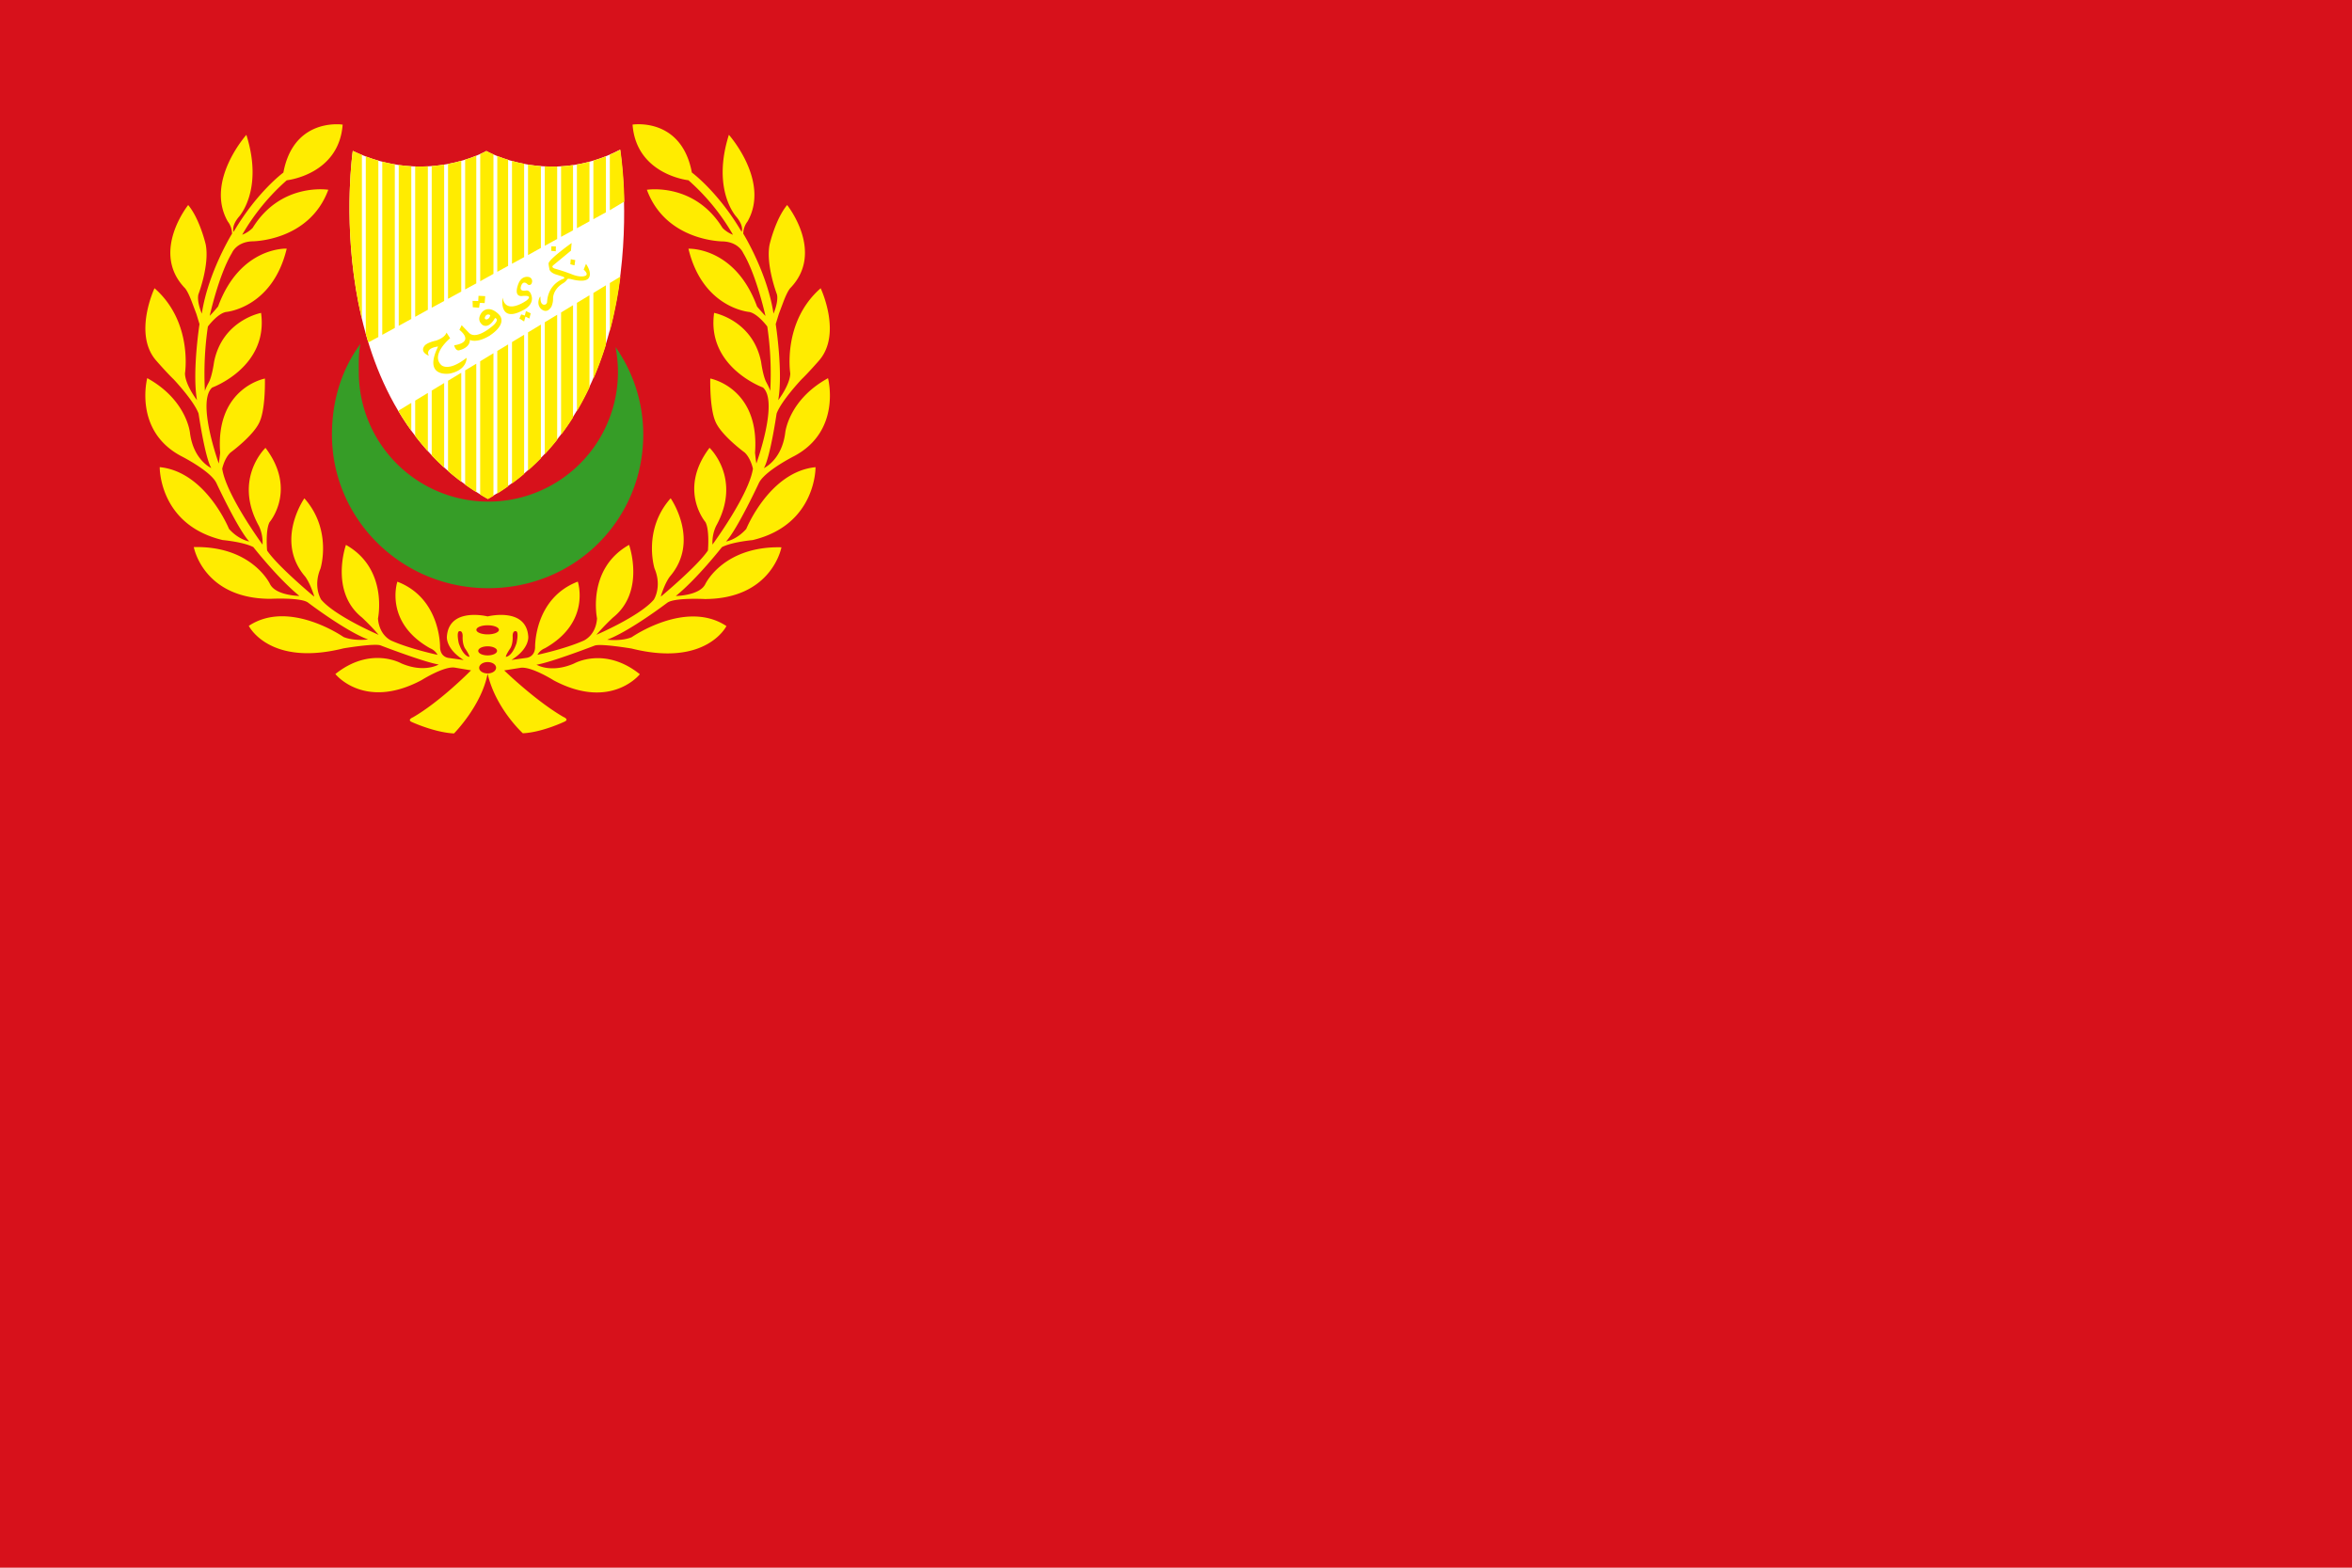 <svg xmlns="http://www.w3.org/2000/svg" id="Layer_1" data-name="Layer 1" viewBox="0 0 1500 1000"><defs><style>.cls-1{fill:#d7111b;}.cls-2{fill:#fff;}.cls-3{fill:#ffec00;}.cls-4{fill:#369d27;}</style></defs><title>Kedah</title><rect class="cls-1" width="1500" height="1000"></rect><path class="cls-2" d="M395.46,95.49s25.67,160.2-84.35,222.73C201.57,256.94,225,96.26,225,96.26c46.71,22.39,85.12.06,85.12.06s40.05,22.91,85.31-.83Z"></path><path class="cls-3" d="M214,79.27c-8.9.18-28.19,3.76-33.27,30.8,0,0-16.8,12.32-31.73,37.82,0,0-1.74-3.48,3.33-9.56,0,0,15.94-17,4.79-52.31,0,0-26.45,29.56-11.89,55.2a12.94,12.94,0,0,1,2.75,7.83s-15.35,24.92-19.27,51c0,0-3.33-7.53-2.17-12.31,0,0,7.25-18.84,4.64-31.88,0,0-3.77-16.23-11.16-25.07,0,0-24,29.85-2.32,52.75,0,0,1.74,1.3,4.64,9l2.9,7.68,2,6.52s-4.78,30.72-1.59,48.54c0,0-7.53-9.7-7.68-17.09,0,0,5.22-32.75-19.42-54.34,0,0-13.76,29.12,1,46.08,0,0,6.52,7.53,11.16,12,0,0,12.89,13.62,15.93,21.88,0,0,4.06,28,8.12,34.78,0,0-11.45-5.07-13.62-22.61,0,0-2.1-20.93-27.24-34.77,0,0-8.91,33.47,21.59,49.7,0,0,18.69,9.42,22.46,17.1,0,0,13.91,29.85,21,37.38,0,0-6.67-1-12.9-8,0,0-14.78-36.51-44.19-39.41,0,0-.58,36.8,40.13,46.51,0,0,13.19,1.16,19.57,4.49,0,0,15.79,20.14,29.41,31.16,0,0-15.21-.15-18.84-7.69,0,0-11.45-24.34-48.54-23.47,0,0,5.94,32.9,48.83,33,0,0,19.13-1,23.91,2.32,0,0,23.76,18.11,38.4,23.62,0,0-9.13,1.16-15.65-1.6,0,0-34.64-24.19-60.42-7.1,0,0,12.9,26.23,60.42,14.35,0,0,19.85-3.33,23.62-1.88,0,0,28.25,10.86,37.09,12.17,0,0-9.13,5.65-23.91-.73,0,0-19.56-11.15-42,6.82,0,0,18.4,23.32,54.92,3.91,0,0,14.49-9.14,21.3-8l10.29,1.74s-19.27,19.71-37.1,30c0,0-3.91,1.59-.58,3,0,0,14.51,6.67,26.83,7.25,0,0,17.51-17.65,21.43-38.11,5.15,22.28,22.46,38,22.46,38,12.31-.58,26.51-7.39,26.51-7.39,3.34-1.45-.58-3-.58-3-17.82-10.29-37.81-29.71-37.81-29.71L331.84,426c6.81-1.16,21.3,8,21.3,8,36.52,19.41,54.92-3.92,54.92-3.92-22.46-18-42-6.81-42-6.81-14.78,6.38-23.9.73-23.9.73,8.83-1.31,37.09-12.18,37.09-12.18,3.77-1.45,23.62,1.89,23.62,1.89,47.53,11.88,60.42-14.35,60.42-14.35-25.79-17.1-60.42,7.1-60.42,7.1-6.52,2.76-15.65,1.6-15.65,1.6,14.63-5.51,38.4-23.62,38.4-23.62,4.78-3.34,23.9-2.32,23.9-2.32,42.9-.14,48.84-33,48.84-33-37.1-.87-48.55,23.47-48.55,23.47C446.16,380,431,380.17,431,380.17c13.62-11,29.41-31.16,29.41-31.16,6.38-3.33,19.56-4.49,19.56-4.49,40.72-9.71,40.14-46.51,40.14-46.51-29.41,2.9-44.19,39.41-44.19,39.41-6.24,7-12.9,8-12.9,8,7.1-7.53,21-37.38,21-37.38,3.77-7.68,22.46-17.1,22.46-17.1,30.5-16.23,21.59-49.7,21.59-49.7C502.89,255.05,500.79,276,500.79,276c-2.18,17.53-13.62,22.6-13.62,22.6,4.05-6.81,8.11-34.78,8.11-34.78,3.05-8.26,15.94-21.88,15.94-21.88,4.64-4.49,11.16-12,11.16-12,14.78-17,1-46.08,1-46.08C498.76,205.42,504,238.16,504,238.16c-.15,7.39-7.68,17.1-7.68,17.1,3.19-17.82-1.6-48.54-1.6-48.54l2-6.52,2.9-7.68c2.9-7.68,4.64-9,4.64-9C526,160.64,502,130.79,502,130.79c-7.39,8.84-11.16,25.07-11.16,25.07-2.61,13,4.64,31.87,4.64,31.87,1.16,4.79-2.17,12.32-2.17,12.32-3.92-26.08-19.28-51-19.28-51a13,13,0,0,1,2.75-7.83C491.3,115.58,464.85,86,464.85,86c-11.15,35.35,4.78,52.3,4.78,52.3,5.08,6.09,3.34,9.57,3.34,9.57-14.93-25.5-31.73-37.82-31.73-37.82-6.67-35.5-37.82-30.57-37.82-30.57,2.39,32,35.64,35.5,35.64,35.5a137.74,137.74,0,0,1,28.4,34.77,18.84,18.84,0,0,1-6.66-4.35c-18-29.27-48.25-24.34-48.25-24.34C424.79,154.19,461.23,154,461.23,154c10.07.51,12.75,7.39,12.75,7.39,8.41,13.92,14.2,40.14,14.2,40.14-2.32-2.32-5.36-6-5.36-6-14.06-38.33-43.76-36.88-43.76-36.88C448.19,196.72,477.9,199,477.9,199c5.5,1.16,11.44,9.27,11.44,9.27a206.37,206.37,0,0,1,1.88,41.3c-.14-1.45-2.46-5.66-2.46-5.66-2.17-4-3.33-12.89-3.33-12.89-5.22-26.81-30-31.44-30-31.44-4.85,34.63,31.16,47.6,31.16,47.6,10.14,9-4.21,48.46-4.21,48.46-.28-1.45-.86-6.81-.86-6.81,3.11-41.51-28.55-47.38-28.55-47.38-.22,19.85,3,26.66,3,26.66,3.11,9,19,20.58,19,20.58,3.91,3.77,5.21,10.29,5.21,10.29-2.46,16.66-25.79,48.39-25.79,48.39a24.68,24.68,0,0,1,2.32-11.88c16.66-30.14-4.2-49.84-4.2-49.84-20.29,26.8-2.61,47.38-2.61,47.38,2.75,5.07,1.59,18.11,1.59,18.11-6.66,10-30,29.41-30,29.41l.15-.86c2.89-8.84,5.65-12,5.65-12,19.41-22.75.43-49.85.43-49.85-18,20.22-10.29,44.78-10.29,44.78,4.93,11.66-.43,19.85-.43,19.85-8.91,10.58-36.66,22.46-36.66,22.46a144.26,144.26,0,0,1,10.58-11c20.86-16.59,10.28-46.37,10.28-46.37-27.16,15.29-20.43,46.95-20.43,46.95-.87,11.44-9,14.34-9,14.34-11.88,5.21-29,8.84-29,8.84a9.39,9.39,0,0,1,4.78-4.2C377.19,396.82,368.49,371,368.49,371c-28,10.73-27.23,42-27.23,42-.29,6.38-5.65,6.67-5.65,6.67l-9.42,1.3c11.66-7.24,10.72-14.92,10.72-14.92C335.61,387,311,393.2,311,393.2S286.34,387,285,406.1c0,0-.94,7.68,10.72,14.92l-9.41-1.3s-5.36-.29-5.65-6.67c0,0,.72-31.29-27.24-42,0,0-8.7,25.79,20.86,42.46a9.39,9.39,0,0,1,4.78,4.2s-17.1-3.63-29-8.84c0,0-8.11-2.9-9-14.34,0,0,6.74-31.66-20.43-46.95,0,0-10.58,29.78,10.29,46.37a144,144,0,0,1,10.57,11s-27.74-11.88-36.65-22.45c0,0-5.37-8.19-.44-19.85,0,0,7.68-24.56-10.29-44.78,0,0-19,27.1.44,49.85,0,0,2.75,3.19,5.65,12l.14.86s-23.33-19.41-30-29.41c0,0-1.16-13,1.59-18.11,0,0,17.68-20.58-2.61-47.38,0,0-20.86,19.7-4.2,49.84a24.68,24.68,0,0,1,2.32,11.88S144.19,315.68,141.73,299c0,0,1.3-6.52,5.22-10.29,0,0,15.86-11.59,19-20.58,0,0,3.26-6.81,3-26.66,0,0-31.66,5.87-28.54,47.38,0,0-.58,5.36-.87,6.81,0,0-14.35-39.48-4.21-48.46,0,0,36-13,31.16-47.6,0,0-24.78,4.63-30,31.44,0,0-1.16,8.84-3.33,12.89,0,0-2.32,4.21-2.46,5.66a206.37,206.37,0,0,1,1.88-41.3s5.94-8.11,11.45-9.27c0,0,29.7-2.32,38.83-40.43,0,0-29.7-1.45-43.76,36.88,0,0-3,3.69-5.36,6,0,0,5.8-26.22,14.2-40.14,0,0,2.68-6.88,12.75-7.39,0,0,36.45.22,48.69-32.89,0,0-30.22-4.93-48.26,24.34a18.84,18.84,0,0,1-6.66,4.35A137.93,137.93,0,0,1,182.88,115s33.26-3.48,35.65-35.5a24.09,24.09,0,0,0-2.92-.23Zm97,319.59c4,0,7.19,1.3,7.19,2.9s-3.22,2.9-7.19,2.9-7.19-1.3-7.19-2.9S307,398.86,311,398.86Zm-17.68,3.76h0s1.73-.28,1.74,3.19c0,0-.37,4.42,1.44,7.68,0,0,2.76,3.91,2.9,5.5,0,0-3.76.15-6.81-8.69,0,0-1.88-8.11.72-7.68Zm35.36,0c2.61-.44.72,7.68.72,7.68-3,8.83-6.81,8.69-6.81,8.69.14-1.59,2.9-5.5,2.9-5.5,1.81-3.26,1.45-7.68,1.45-7.68,0-3.48,1.74-3.19,1.74-3.19ZM311,412.27c3.31,0,6,1.3,6,2.9s-2.67,2.9-6,2.9-6-1.3-6-2.9S307.68,412.27,311,412.27Zm0,10.05c3,0,5.38,1.63,5.38,3.63s-2.41,3.62-5.38,3.62S305.6,428,305.6,426,308,422.32,311,422.32Z"></path><path class="cls-4" d="M392.54,221.35A82.64,82.64,0,1,1,228.82,237.4c0-6.19-.24-12.25,1.06-18.05-12,16.21-18.18,36.23-18.18,57.85,0,54.13,44.53,97.84,99.27,98,56,.19,99.27-43.88,99.27-98a96.71,96.71,0,0,0-17.7-55.85Z"></path><path class="cls-3" d="M230.8,203.31V98.79C228.89,98,227,97.18,225,96.26c0,0-7.48,51.33,5.77,107.05M241.29,215V102.44c-2.63-.75-5.3-1.63-8-2.66V212.89q.76,2.76,1.61,5.51m16.89-9.2V104.83q-3.93-.66-8-1.72V213.59m18.51-10.14V106.06c-2.6-.16-5.27-.42-8-.81V207.84m0,54v.76q3.71,6.19,8,12.15V257m10.57-59.38V106.1c-2.59.14-5.3.16-8.09.07v95.92m0,53.45v22.57q3.83,5,8.09,9.75h0V250.65M283.26,192V105c-2.51.4-5.15.73-7.93.94V196.3m0,52.85v41.39q3.8,4,7.93,7.78v-54M294.17,186V102.6c-2.57.72-5.35,1.4-8.43,2v86m0,52.26v57.65c2.7,2.35,5.5,4.62,8.43,6.82V237.77m9.58-57V99.35c-2,.8-4.36,1.66-7.1,2.51v82.76m0,51.65v72.91c2.29,1.64,4.67,3.22,7.1,4.77V232m85.17-51.46v30.81a267.91,267.91,0,0,0,6.78-34.93m2.45-47.83a269.07,269.07,0,0,0-2.52-33.08c-2.26,1.18-4.49,2.22-6.71,3.18v35.41m-10.49,52.78v54.8a212.28,212.28,0,0,0,8-21.71V182m0-46.57V99.7c-2.7,1.08-5.38,2-8,2.78v37.34m-10.5,53.37v69.09c2.94-4.95,5.6-10,8-15.13v-58.8m0-47.17v-38c-2.71.73-5.39,1.31-8,1.76v40.64m-10.1,53.72v78.07q4.07-5.39,7.62-11V194.69m0-47.76V105.31c-2.6.38-5.14.63-7.62.77v45m-10.38,54.46v84.21q4.17-4.49,7.89-9.19V200.79m0-48.33V106.2c-2.71.09-5.34,0-7.89-.09h0v50.67M336.75,212v88.16q4.31-3.79,8.22-7.82V207.06m0-48.92V106c-2.88-.23-5.62-.59-8.22-1v57.71M326.53,218.2v90.25c2.67-2,5.26-4,7.74-6.1V213.53m0-49.52V104.48c-2.78-.54-5.37-1.16-7.74-1.83v65.59m-9.38,55.63v91c2.37-1.49,4.66-3,6.9-4.61V219.7m0-50.1V101.91c-2.62-.82-5-1.65-6.9-2.42v73.89m-10.92,57.09v85c1.63,1,3.28,2,5,2.9,1.18-.67,2.32-1.37,3.47-2.06v-91m0-50.62V98.45c-2.84-1.24-4.44-2.14-4.44-2.14s-1.41.81-4,2v81.08"></path><path class="cls-3" d="M366.9,165.94c-.36,2.1-.5,3.33-.5,3.33-1-.21-2.68-.72-2.68-.72l.29-3.19c1.59.29,2.89.58,2.89.58Zm-15.28-8.84-.07,2.9,2.89.29.08-3.12Zm-46.08,39.2.44-3.12,3.11.15.36-4.42-4.27-.22L305,192l-3.62-.07.14,4.06Zm25.72,6.88,3,1.88.87-3.11,2.47,1.23.87-3.33-3.05-1.38-.72,2.83-2.32-.73Zm-51.87,17.87c-9.86,20.21,7.49,17.24,7.49,17.24,11.27-2.39,10.69-10.07,10.69-10.07-11.77,9.31-16.15,4.64-16.15,4.64-7-6.7,5.65-17.1,5.65-17.1l-2.32-3.62c-1.16,3.55-6.74,5.14-6.74,5.14-5.94,1.34-7.17,3.19-7.17,3.19-3.44,4.24,2.68,6.45,2.68,6.45-2.61-5.15,5.87-5.87,5.87-5.87Zm33.25-7.15c-8.77,5.44-13,2.9-13,2.9.17,5.24-6.88,6.66-6.88,6.66-2.28.49-3.12-3.18-3.12-3.18,13.74-2.24,3.34-9.86,3.34-9.86l1.45-3s.34.42,4.63,4.86c5,5.15,16-5.16,16-5.16,3.61-3.71.64-4.26.64-4.26-4.21,7.53-8.05,4.35-8.05,4.35-4.49-3.7,0-8.34,0-8.34,5.1-4.79,10.94,2.18,10.94,2.18,4.8,6.18-6,12.82-6,12.82Zm0-12.84a2,2,0,0,0-2.85.33s-1.58,2.12.36,2.38c0,0,2,0,2.49-2.71Zm26.51-20.56a2.76,2.76,0,0,0-2.4-3.87s-4.19-.85-6.16,4.46c0,0-3.43,8,2.16,7.76,0,0,7.79-1.07,3.15,2.76,0,0-13.36,9.75-15.38-1.77,0,0-2.78,16.48,12.83,8.16,0,0,8.16-3.44,5.3-10.33,0,0-.88-2.65-3.14-2.36,0,0-4.85,1.2-3.05-3.24,0,0,1.08-3.34,3.84-.89a1.62,1.62,0,0,0,2.85-.68Zm34.58-12.19-1.5,3.67s3.1,2.5,1.45,3.77c0,0-2.41,1.59-8.11-.44A117,117,0,0,0,354,171.4s-3-.77-1-2.32l11.16-9.22s.29-3.92.43-4.88c0,0-15,10.67-14.73,13.18l.1,1.11.48,2.66s.53,2,4.11,3.14l3.57,1.11s2.8.68,1.4,1.59c0,0-10,2.91-10.62,15,0,0-.26,1.55-1.69,1.59,0,0-2.57.51-2.52-4.3,0,0,0-1-.24-.87,0,0-2.58,4,.2,7.44,0,0,3.78,4.47,7.07-1.11a12.81,12.81,0,0,0,1-5.4s-.08-5.54,6.34-9.41a8.41,8.41,0,0,0,2.81-2.67s.38-.44,2.32,0c0,0,7.81,2.35,10.72-.1,0,0,3.61-2.55-1.21-9.66ZM351.62,157.1l-.07,2.9,2.89.29.08-3.12Zm-46.08,39.2.43-3.12,3.12.15.36-4.42-4.27-.22L305,192l-3.62-.07.14,4.06Zm25.72,6.88,3,1.88.87-3.11,2.46,1.23.87-3.33-3-1.38-.72,2.83-2.32-.73Zm-51.87,17.87c-9.86,20.21,7.49,17.24,7.49,17.24,11.27-2.39,10.69-10.07,10.69-10.07-11.77,9.31-16.16,4.64-16.16,4.64-7-6.7,5.66-17.1,5.66-17.1l-2.32-3.62c-1.16,3.55-6.74,5.14-6.74,5.14-5.94,1.34-7.17,3.19-7.17,3.19-3.45,4.24,2.68,6.45,2.68,6.45-2.61-5.15,5.86-5.87,5.86-5.87Zm33.25-7.15c-8.77,5.44-13,2.9-13,2.9.17,5.24-6.88,6.67-6.88,6.67-2.28.48-3.12-3.19-3.12-3.19,13.74-2.24,3.34-9.86,3.34-9.86l1.45-3s.33.43,4.63,4.86c5,5.15,16-5.16,16-5.16,3.6-3.71.64-4.26.64-4.26-4.21,7.53-8.05,4.35-8.05,4.35-4.49-3.7,0-8.33,0-8.33,5.1-4.8,10.94,2.17,10.94,2.17,4.79,6.18-6,12.82-6,12.82Zm0-12.84a2,2,0,0,0-2.85.33s-1.58,2.13.36,2.38c0,0,2,0,2.49-2.71Zm26.51-20.56a2.76,2.76,0,0,0-2.4-3.87s-4.19-.85-6.16,4.46c0,0-3.43,8,2.16,7.76,0,0,7.79-1.07,3.15,2.76,0,0-13.36,9.75-15.38-1.77,0,0-2.78,16.48,12.82,8.16,0,0,8.17-3.44,5.31-10.33,0,0-.88-2.65-3.14-2.36,0,0-4.85,1.2-3.05-3.24,0,0,1.08-3.34,3.84-.89a1.62,1.62,0,0,0,2.85-.68Zm34.58-12.19-1.5,3.67s3.1,2.51,1.45,3.77c0,0-2.41,1.59-8.11-.44A117,117,0,0,0,354,171.4s-3-.77-1-2.32l11.16-9.22s.29-3.92.43-4.88c0,0-15,10.67-14.73,13.18l.1,1.11.48,2.66s.53,2,4.11,3.14l3.57,1.11s2.8.68,1.4,1.59c0,0-10,2.92-10.62,15,0,0-.26,1.56-1.69,1.59,0,0-2.57.51-2.52-4.3,0,0,0-1-.24-.87,0,0-2.58,4,.2,7.44,0,0,3.78,4.47,7.07-1.11a12.81,12.81,0,0,0,1-5.4s-.08-5.54,6.33-9.41a8.4,8.4,0,0,0,2.82-2.67s.38-.44,2.32,0c0,0,7.81,2.35,10.72-.1,0,0,3.6-2.55-1.21-9.66Z"></path></svg>